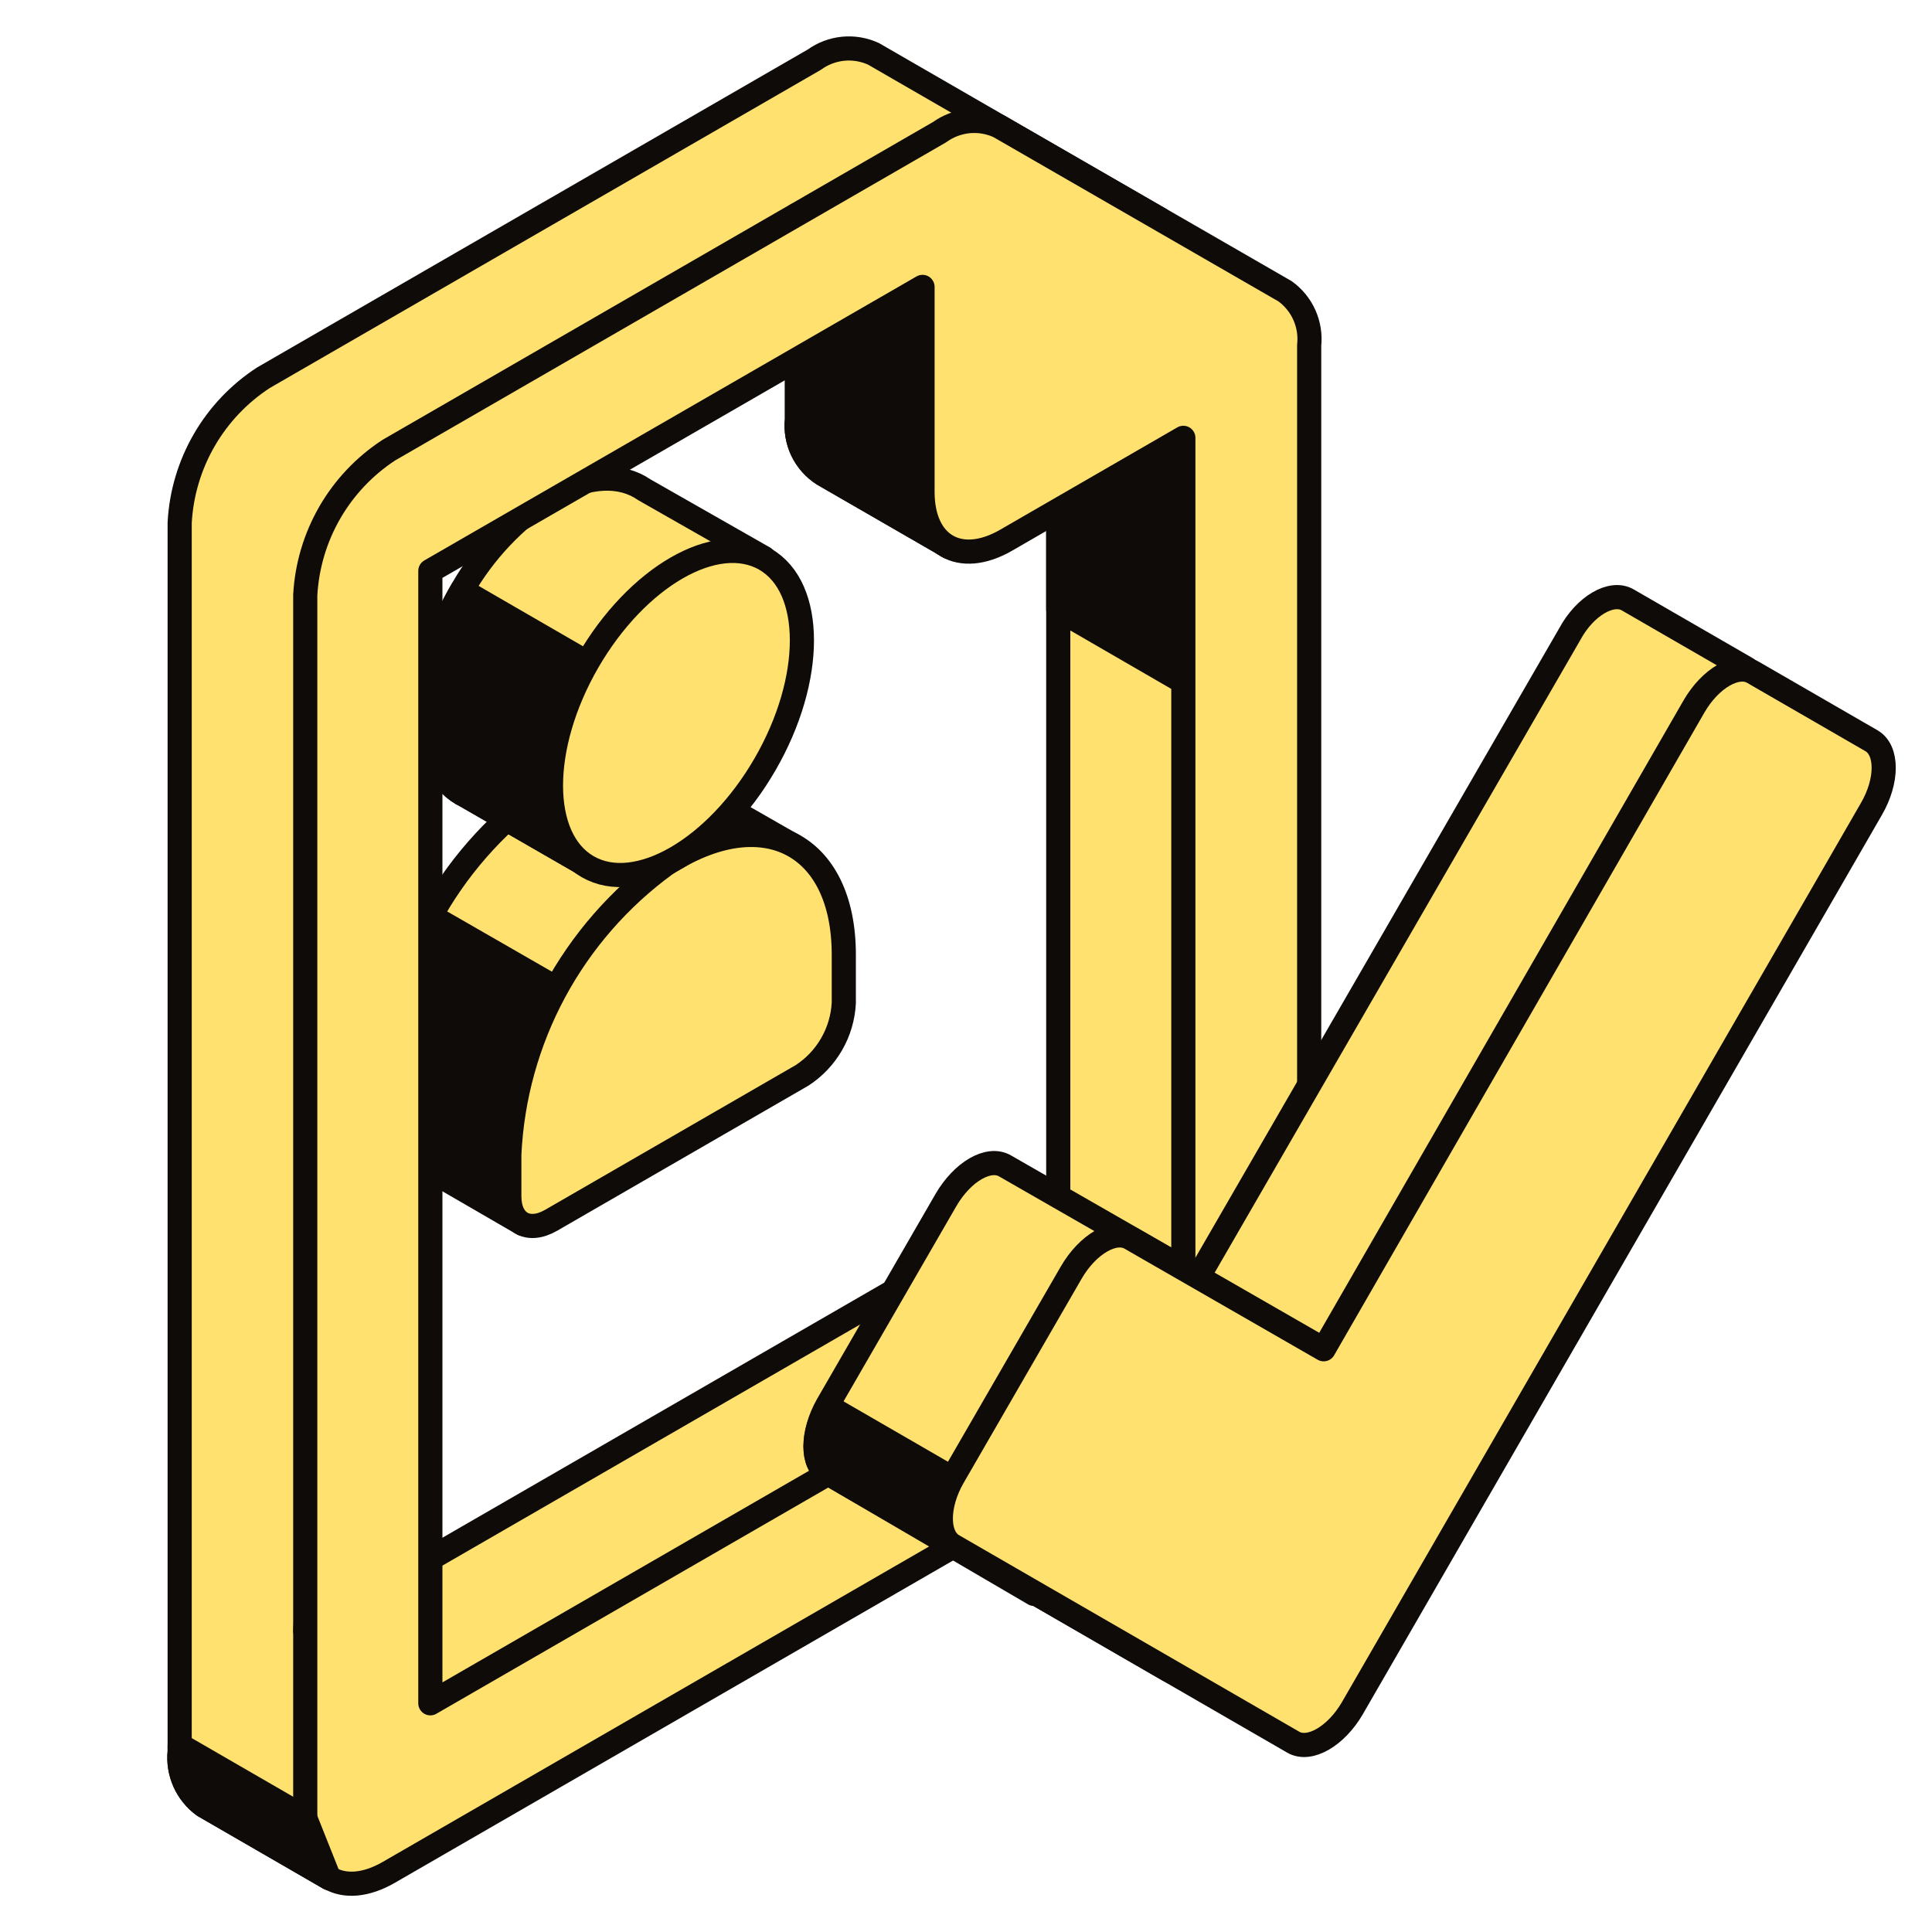 <svg width="80" height="80" viewBox="0 0 80 80" fill="none" xmlns="http://www.w3.org/2000/svg">
<g clip-path="url(#clip0_553_370837)">
<path d="M28 32.23C26.64 31.23 24.6 31.34 22.35 32.81C20.443 34.199 18.872 35.998 17.753 38.075C16.633 40.152 15.993 42.453 15.88 44.81V46.53C15.852 46.758 15.893 46.99 15.998 47.195C16.104 47.4 16.268 47.569 16.47 47.68L21.65 50.68L27.56 45.77L32.83 35C32.83 35 28.06 32.27 28 32.23Z" fill="#FFE170" stroke="#0F0B09" stroke-linecap="round" stroke-linejoin="round"/>
<path d="M26.68 20.28C25.73 19.62 24.35 19.64 22.82 20.52C21.309 21.507 20.051 22.836 19.15 24.4C18.248 25.963 17.727 27.718 17.63 29.52C17.63 31.28 18.28 32.47 19.32 32.97L24.32 35.85L31.63 23.1L26.68 20.28Z" fill="#FFE170" stroke="#0F0B09" stroke-linecap="round" stroke-linejoin="round"/>
<path d="M21.66 50.67L23.52 49.12L24.52 41.77L17.86 37.94C17.86 38.53 16.15 47.51 16.51 47.67L21.66 50.67Z" fill="#0F0B09" stroke="#0F0B09" stroke-linecap="round" stroke-linejoin="round"/>
<path d="M26.57 31.91L27.93 29.53L19.13 24.44C18.207 25.979 17.691 27.727 17.63 29.52C17.63 31.28 18.28 32.47 19.32 32.97L24.32 35.85L26.59 31.9L26.57 31.91Z" fill="#0F0B09" stroke="#0F0B09" stroke-linecap="round" stroke-linejoin="round"/>
<path d="M49 11.3C49.046 10.872 48.978 10.439 48.802 10.045C48.626 9.652 48.35 9.312 48 9.06L36.17 2.23C35.777 2.049 35.343 1.976 34.913 2.018C34.482 2.061 34.071 2.216 33.72 2.47L10.91 15.64C9.9 16.296 9.06 17.182 8.457 18.224C7.854 19.267 7.505 20.437 7.44 21.64V72.53C7.395 72.958 7.464 73.391 7.64 73.784C7.815 74.177 8.091 74.517 8.44 74.77L13.63 77.77L13.76 75L14 73L49 56C50.011 55.344 50.852 54.459 51.455 53.416C52.058 52.373 52.406 51.203 52.47 50L49 11.3ZM43.82 49.53L12.64 67.53L15.16 22.3L33 8.89V17.37C32.951 17.812 33.028 18.26 33.22 18.661C33.413 19.062 33.714 19.401 34.09 19.64L39.29 22.64L43.82 19.91V49.53Z" fill="#FFE170" stroke="#0F0B09" stroke-linecap="round" stroke-linejoin="round"/>
<path d="M50.61 29.17L49.39 15.46L42.53 14.7L42.15 8.89L33 12.13V17.37C32.951 17.812 33.028 18.259 33.22 18.661C33.413 19.062 33.714 19.401 34.09 19.64L39.29 22.64L43.82 19.91V25.24L50.61 29.17Z" fill="#0F0B09" stroke="#0F0B09" stroke-linecap="round" stroke-linejoin="round"/>
<path d="M38.91 5.47L16.1 18.64C15.093 19.299 14.255 20.185 13.654 21.227C13.053 22.27 12.706 23.439 12.64 24.64V75.53C12.64 77.74 14.19 78.63 16.1 77.53L50.74 57.53C51.748 56.872 52.588 55.986 53.191 54.944C53.793 53.901 54.142 52.732 54.21 51.53V14.3C54.256 13.872 54.188 13.439 54.012 13.045C53.837 12.652 53.56 12.312 53.21 12.06L41.36 5.23C40.967 5.049 40.533 4.976 40.103 5.018C39.672 5.061 39.261 5.216 38.91 5.47ZM49 52.53L17.82 70.53V23.64L38.2 11.88V20.37C38.2 22.58 39.75 23.47 41.66 22.37L49 18.13V52.53Z" fill="#FFE170" stroke="#0F0B09" stroke-linecap="round" stroke-linejoin="round"/>
<path d="M27.55 35.8C25.645 37.19 24.075 38.99 22.957 41.066C21.839 43.143 21.201 45.444 21.09 47.8V49.53C21.09 50.63 21.86 51.08 22.82 50.53L33.21 44.53C33.715 44.202 34.134 43.759 34.435 43.238C34.736 42.716 34.909 42.131 34.94 41.53V39.53C34.94 34.93 31.59 33.17 27.55 35.8Z" fill="#FFE170" stroke="#0F0B09" stroke-linecap="round" stroke-linejoin="round"/>
<path d="M67.4 24.84L72.3 27.67C72.98 28.06 72.98 29.33 72.3 30.5L50.81 67.73C50.13 68.9 49.03 69.54 48.36 69.14L34.27 61C33.6 60.61 33.6 59.35 34.27 58.17L39.17 49.69C39.85 48.52 40.94 47.88 41.62 48.28L49.62 52.87L65 26.26C65.63 25.09 66.73 24.45 67.4 24.84Z" fill="#FFE170" stroke="#0F0B09" stroke-linecap="round" stroke-linejoin="round"/>
<path d="M34.27 61.001L42.82 66.001L47.82 61.77L39.47 61.23L34.28 58.23C33.6 59.361 33.6 60.62 34.27 61.001Z" fill="#0F0B09" stroke="#0F0B09" stroke-linecap="round" stroke-linejoin="round"/>
<path d="M72.59 27.84L77.49 30.67C78.17 31.06 78.17 32.33 77.49 33.5L75.61 36.76L56 70.73C55.32 71.9 54.22 72.53 53.55 72.14L39.46 64C38.79 63.61 38.79 62.34 39.46 61.17L44.36 52.69C45.04 51.52 46.14 50.88 46.81 51.27L54.81 55.87L70.14 29.26C70.82 28.08 71.92 27.45 72.59 27.84Z" fill="#FFE170" stroke="#0F0B09" stroke-linecap="round" stroke-linejoin="round"/>
<path d="M7.44 72.26V72.53C7.395 72.958 7.464 73.391 7.64 73.784C7.815 74.177 8.091 74.517 8.44 74.77L13.63 77.77L12.63 75.26L7.44 72.26Z" fill="#0F0B09" stroke="#0F0B09" stroke-linecap="round" stroke-linejoin="round"/>
<path d="M31.682 31.642C33.712 28.127 33.713 24.328 31.685 23.157C29.657 21.986 26.368 23.887 24.338 27.402C22.308 30.918 22.307 34.717 24.335 35.888C26.363 37.058 29.652 35.158 31.682 31.642Z" fill="#FFE170" stroke="#0F0B09" stroke-linecap="round" stroke-linejoin="round"/>
</g>
<defs>
<clipPath id="clip0_553_370837">
<rect width="80" height="80" fill="white"/>
</clipPath>
</defs>
</svg>
